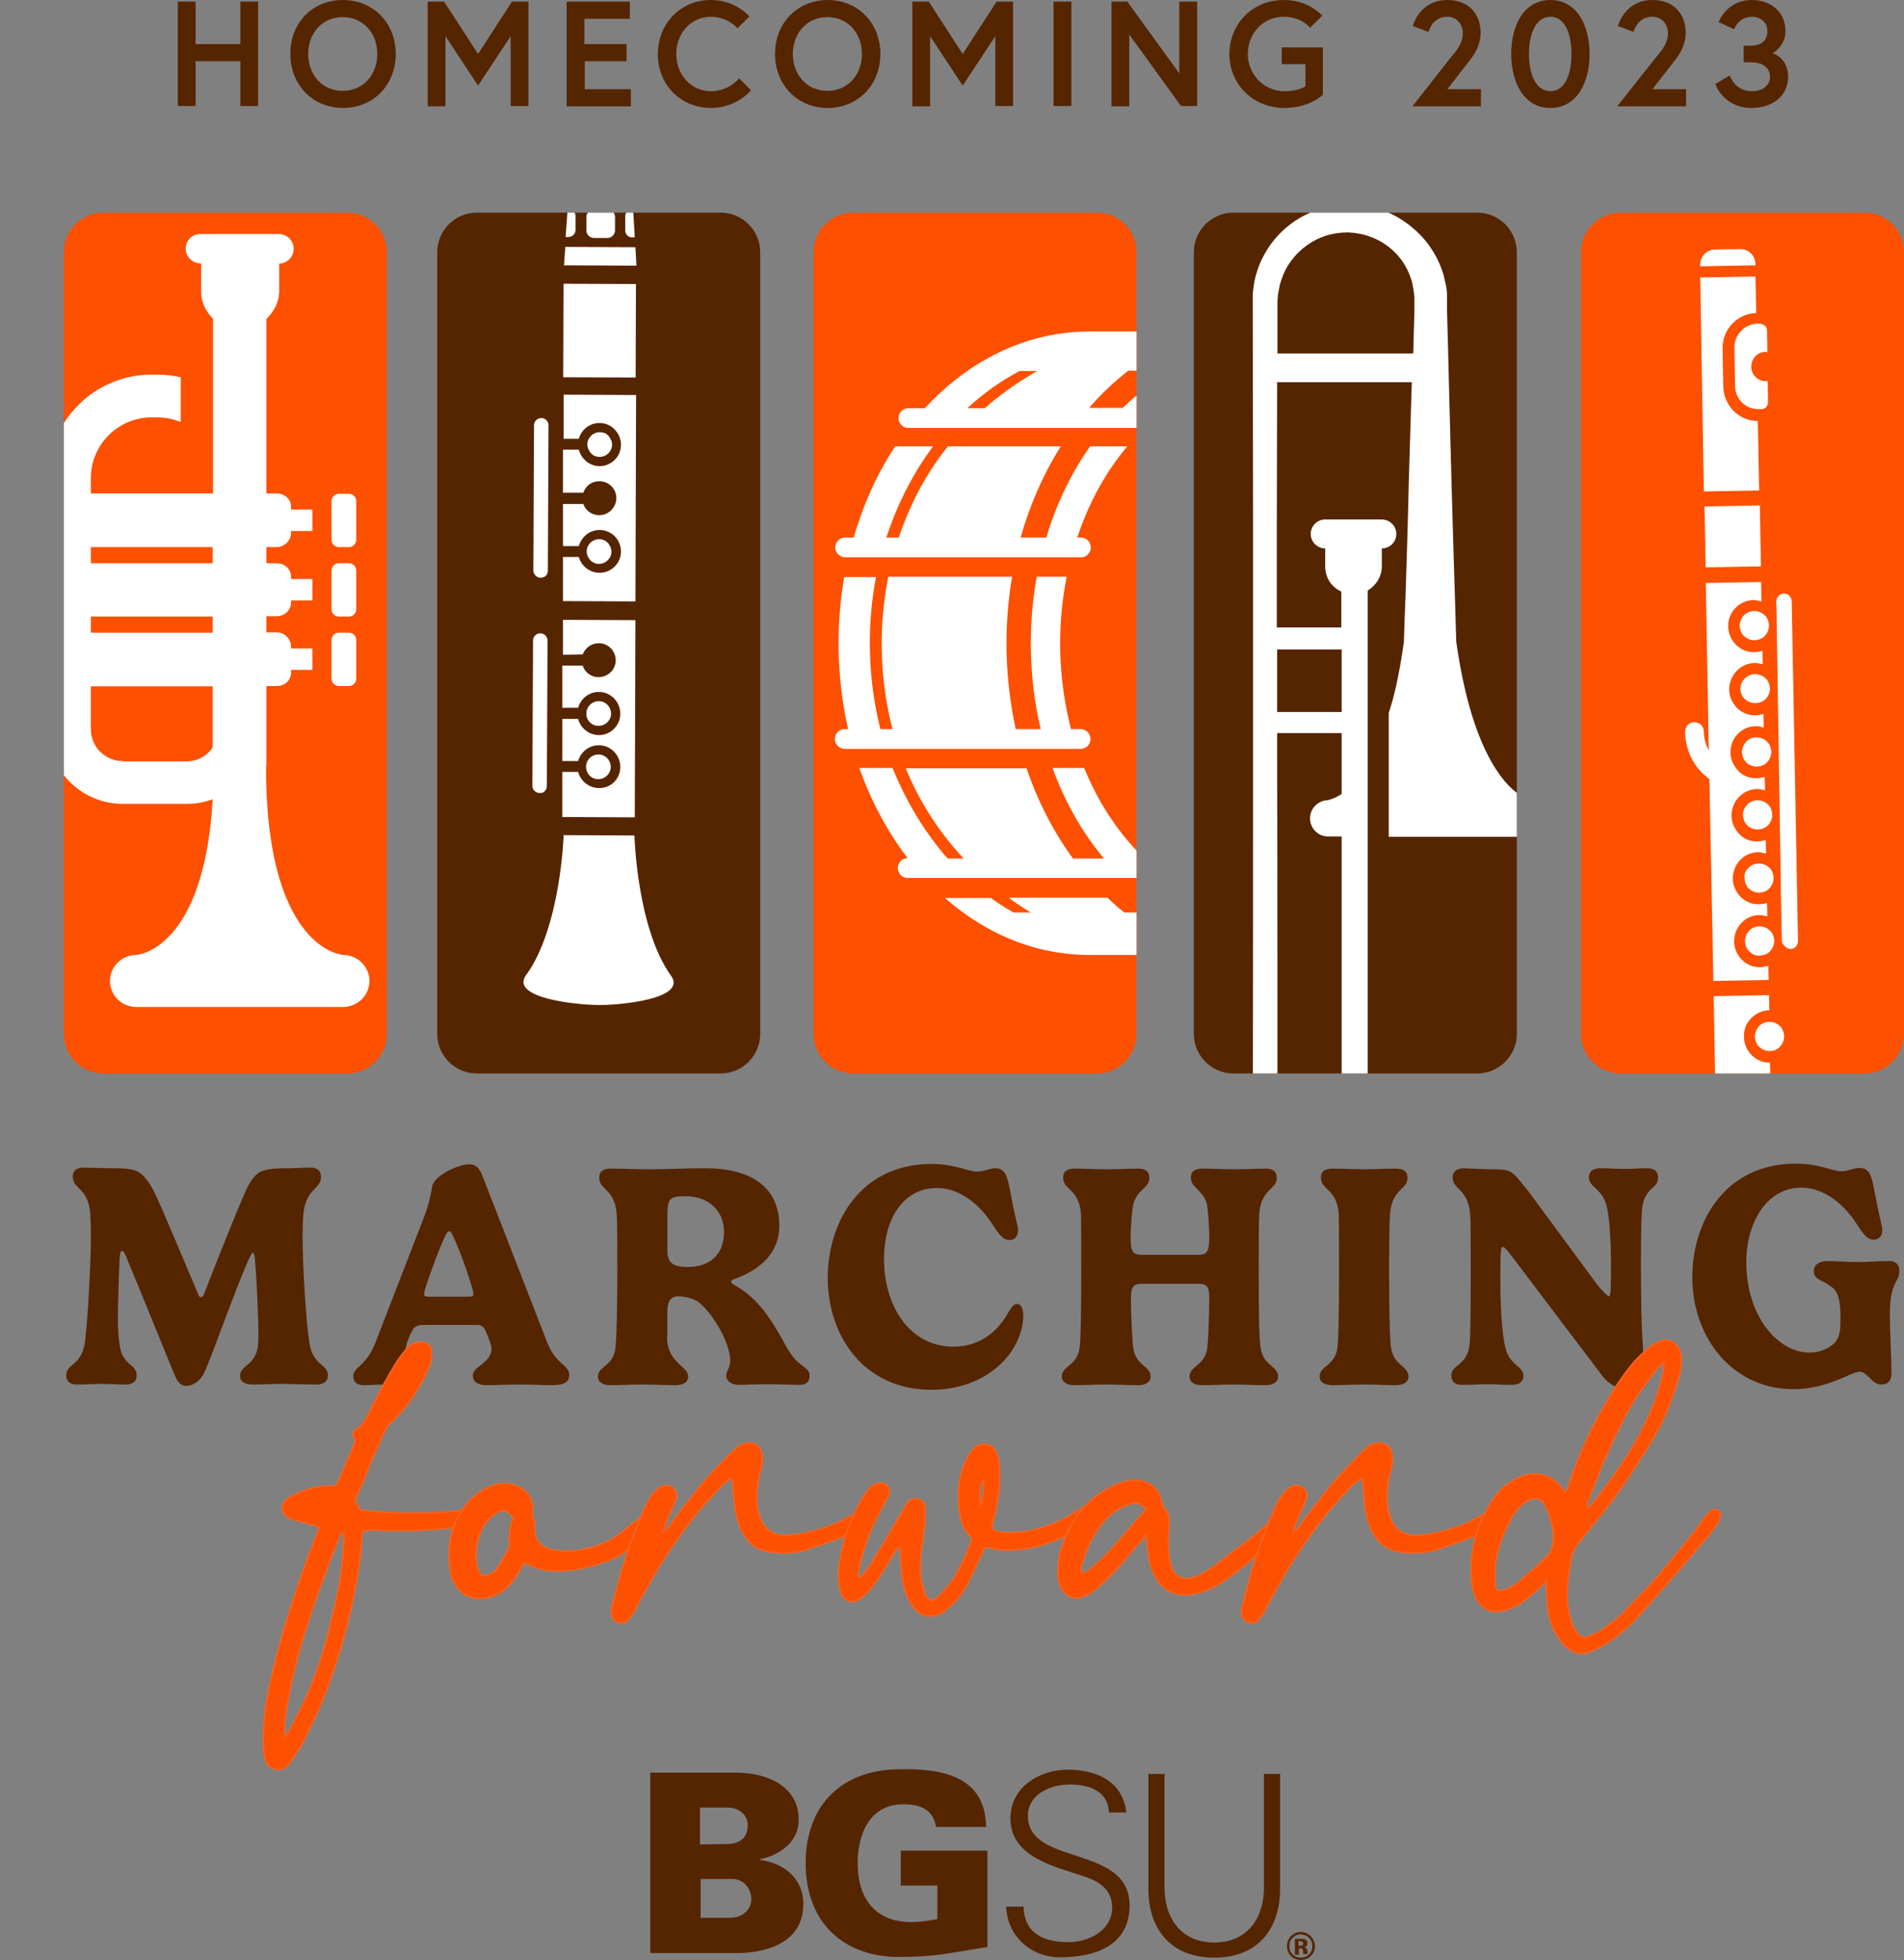 <svg xmlns="http://www.w3.org/2000/svg" xmlns:xlink="http://www.w3.org/1999/xlink" xml:space="preserve" id="Layer_1" x="0" y="0" style="enable-background:new 0 0 578.3 595.5" version="1.1" viewBox="0 0 578.3 595.5"><rect x="0" y="0" width="578.3" height="595.5" fill="#808080" stroke="none"/><style>.st0{fill:#552500}.st1{fill:#fd5000;stroke:#f26322;stroke-width:.5;stroke-miterlimit:10}.st3,.st4{fill:#fff}.st4{clip-path:url(#SVGID_4_)}</style><path d="M73 .5h5.4v31.7H73V18.6H59.4v13.6H54V.5h5.4v12.9H73V.5zM120.2 16.4c0 9.4-6.8 16.4-16 16.4s-16-7-16-16.4C88.1 7 94.9 0 104.1 0c9.3 0 16.1 7 16.1 16.4zm-5.6 0c0-6.1-4.1-11.2-10.5-11.2s-10.5 5.1-10.5 11.2 4.1 11.2 10.5 11.2 10.5-5.1 10.5-11.2zM134.9.5l10.3 15.9L155.5.5h5v31.7h-5.4V11l-9.9 15-9.9-15v21.3h-5.4V.5h5zM177.6 13.4h12.7v5.2h-12.7v8.5h14v5.2h-19.5V.5h19.2v5.2h-13.8v7.7zM224.5 23.8l3.6 3.6s-4.2 5.4-12.2 5.4c-9.1 0-16.1-7-16.1-16.4.1-9.4 7-16.4 16.1-16.4 7.6 0 11.7 5 11.7 5L224 8.6s-2.9-3.5-8.1-3.5c-6.2 0-10.5 5.2-10.5 11.3 0 6.1 4.3 11.3 10.5 11.3 5.6 0 8.6-3.9 8.6-3.9zM267.4 16.4c0 9.4-6.8 16.4-16 16.4s-16-7-16-16.4c0-9.4 6.8-16.4 16-16.4s16 7 16 16.4zm-5.6 0c0-6.1-4.1-11.2-10.5-11.2s-10.5 5.1-10.5 11.2 4.1 11.2 10.5 11.2 10.5-5.1 10.5-11.2zM282.1.5l10.3 15.9L302.7.5h5v31.7h-5.4V11l-9.9 15-9.9-15v21.3h-5.4V.5h5zM320 .5h5.4v31.7H320V.5zM342.4.5l15.8 21.8V.5h5.4v31.7h-4.9L343 10.5v21.8h-5.4V.5h4.8zM396.5 26.2v-6.7h-7.2v-5.1h12.5v14.4s-4 4-11.7 4c-9.3 0-16.7-7-16.7-16.4C373.5 7 380.6 0 389.9 0c7.8 0 11.7 4.8 11.7 4.8l-3.7 3.6s-2.6-3.3-8-3.3c-6.4 0-10.9 5.2-10.9 11.3 0 6.1 4.8 11.3 11.1 11.3 4.5 0 6.4-1.5 6.4-1.5zM440.6 17.5c1.2-1.5 3.7-3.9 3.7-7.5 0-2.5-1.7-4.9-4.7-4.9-4.7 0-5.7 4.6-5.7 4.6l-4.8-1.8s2-7.9 10.5-7.9c6.8 0 10.1 4.6 10.1 9.9 0 3.9-2 6.7-2.8 7.8l-7.3 9.4h10.2v5.2H429l11.6-14.8zM482.8 16.4c0 8.6-3.8 16.4-11.9 16.4-8.1 0-11.9-7.8-11.9-16.4C459 7.8 462.8 0 470.9 0c8.1 0 11.9 7.8 11.9 16.4zm-5.5 0c0-6.2-2-11.3-6.4-11.3s-6.5 5.1-6.5 11.3c0 6.2 2.1 11.3 6.5 11.3s6.4-5.1 6.4-11.3zM502.9 17.5c1.2-1.5 3.7-3.9 3.7-7.5 0-2.5-1.7-4.9-4.7-4.9-4.7 0-5.7 4.6-5.7 4.6l-4.8-1.8s2-7.9 10.5-7.9c6.8 0 10.1 4.6 10.1 9.9 0 3.9-2 6.7-2.8 7.8l-7.3 9.4h10.2v5.2h-20.9l11.7-14.8zM532.1 5.1c-4.1 0-5.4 3.8-5.4 3.8L522 6.7S524.4 0 532.1 0c5.8 0 10.2 3.7 10.2 9.5 0 4.5-3.9 6.7-3.9 6.7s4.7 1.2 4.7 7.2c0 5.7-4.8 9.4-11 9.4-8.8 0-11.1-7.3-11.1-7.3l4.4-2.6s1.4 4.8 6.7 4.8c3.4 0 5.5-1.9 5.5-4.3 0-3.3-2.9-4.5-5.7-4.5h-2.3v-5h1.7c3.3 0 5.5-1.2 5.5-4.4.1-2.5-1.9-4.4-4.7-4.4zM69 399c-3 8-5.7 15.4-7.1 18.3-1.2 2.1-3 3.7-5.5 3.7-1.3 0-2.4-1.2-3-2.5-1.3-2.8-11.1-27.3-14.9-36.3-.6-1.4-1-2.2-1.4-2.2-.4 0-.6.6-.7 1.6-.2 1.7-.6 16.1-.6 18.8 0 5 .5 9.4 1.3 11.1 1.8 3.5 4.4 3.5 4.4 6.3 0 1.7-.9 2.8-3.5 2.8-3.1 0-5-.2-6.7-.2-2.2 0-4.7.2-7.9.2-2.3 0-3.3-1.1-3.3-2.8 0-3.6 4.7-2.8 5.7-10.1 1-8.1 1.8-24.7 1.8-32.2 0-2.9-.1-5.3-.2-7.1-.7-7.6-5.3-7.2-5.3-10.9 0-1.6.8-2.8 3.4-2.8 1.7 0 5.7.2 8 .2 5.6 0 7.2.3 8.8 1.3 1.8 1.1 3.4 3.7 4.3 5.4 1.5 2.7 10.8 25 13.6 31.6.2.5.4.9.8.9.2 0 .5-.1.9-.8.8-2.1 9.2-23.7 12.9-31.9 1.2-2.6 2.5-4.3 3.9-5.2 1.6-1 4.1-1.3 9.1-1.3 1.5 0 4.8-.2 6.5-.2 2.4 0 3.2 1.2 3.2 2.9 0 3.6-4.4 3.4-5.3 10.7-.2 2-.3 5-.3 6.8 0 10.2 1.1 26.4 2 32.4 1 7.6 5.7 6.7 5.7 10.3 0 1.7-1.1 2.8-3.5 2.8-3.1 0-7.7-.2-9.8-.2-3.3 0-6.5.2-9.6.2-2.5 0-3.8-1-3.8-2.6 0-3.2 4.4-3.1 5.4-8.7.1-.8.2-2.2.2-3.8 0-4.3-.4-14.9-1.1-23.4-.1-1.2-.5-1.6-.6-1.6-.6.1-2.8 5.3-7.8 18.5zM128.8 369.7c1.3-3.4 2.1-6.8 2.5-9.4.7-3.3 8-6.6 11.2-6.6 2.5 0 3.4 1.8 4.3 4.2l19.4 49.9c.6 1.5 1.7 4 4.2 6.2 1 .9 2.5 2.1 2.5 3.6 0 2.6-1.9 3.2-5.7 3.2-2.6 0-4.9-.2-9.5-.2-4.5 0-7 .2-9.9.2-2.8 0-4.2-1.1-4.2-3 0-2.7 5.7-3.8 5.7-8.1 0-.8-1.2-4.4-2.2-6.1-.3-.6-1.1-1.1-2.1-1.1h-16.7c-1.3 0-2.2.5-2.7 1.1-1 1.4-2.5 5.2-2.5 6.9 0 4.2 5 4.9 5 7.6 0 1.5-.9 2.7-4 2.7-2.1 0-5.6-.2-7.8-.2-2.3 0-3.7.2-5.8.2-2.1 0-3.2-1-3.2-2.7 0-3 3.9-2.8 6.8-10.4l14.7-38zm13.8 24.2c1 0 1.2-.3 1.2-.9 0-1.4-4.1-13.4-6.4-17.9-.2-.5-.7-1.1-1-1.1-.4 0-.7.6-1 1.1-2.1 4.2-6.6 16.7-6.6 17.9 0 .5.2.9 1.1.9h12.7zM202.6 405.9c0 3.9 1.3 6 2.9 7.7 1.5 1.7 3.5 2.6 3.5 4.6 0 1.7-1.5 2.6-3.7 2.6-2.8 0-7-.2-10.1-.2-3.3 0-7.5.2-9.8.2-2.6 0-3.8-1.1-3.8-2.6 0-3.2 4.6-3.1 5.3-8.5.4-2.7.6-13.9.6-23.3 0-6.5 0-15.7-.2-17.7-.6-7.6-5.3-7.2-5.3-10.9 0-1.6.8-2.8 3.5-2.8 4.9 0 6.5.2 12.1.2 5.3 0 10.5-.3 16.6-.3 13.8 0 22.5 5.6 22.5 17.5 0 5.9-3 12.4-14 16.3-.3.1-.6.3-.6.7 0 .2.2.6.7.8 6.6 3.6 10.7 9.3 14.7 16.5 1.9 3.6 3.5 6.1 5.5 7.6 1.9 1.6 2.9 1.9 2.9 3.7 0 2.1-1.4 2.7-3 2.7-2 0-6.9-.2-9.2-.2-4 0-7.7.2-9.2.2-2.4 0-3.9-1.2-3.9-2.8 0-1.7 1.2-2.3 1.2-4.6 0-5.4-5.6-14.9-10-18-1.9-1.2-5-1.5-5.7-1.5-2.5 0-3.4 1.7-3.4 4.6v7.5zm5.7-42.5c-5.1 0-5.6.6-5.6 6.5v9.4c0 3.7.8 5.6 6.2 5.6 6.7 0 11-3.8 11-10.6 0-6.7-4.9-10.9-11.6-10.9zM282.9 353.6c7.4 0 10.9 2.3 13.9 2.3 2.2 0 3.6-1 5.5-1 3.7 0 3.8 3.7 5 9.4 1.2 6.5 1.9 8.1 1.9 9.4 0 2.1-1.2 3-2.6 3-2.5 0-3.8-2.9-6-6-4.4-6.2-10.2-9.8-16-9.8-10.6 0-16.1 9.9-16.1 21.4 0 14.8 8 26.8 21.1 26.8 9 0 14.2-5.8 16.7-10.5.9-1.4 1.6-2.5 2.6-2.5 1.4 0 1.9 1.9 1.9 3.5 0 3.1-1 6.7-3 10-4.1 6.7-12.7 12.6-24.9 12.6-20.3 0-31.5-16.1-31.5-34.1.1-17.6 10.5-34.5 31.5-34.5zM387.8 357.8c0 3.7-4.7 3.2-5.3 10.8-.2 2.1-.2 9.2-.2 17.8 0 10.8.1 20.3.6 23.1.8 5.5 5.3 5.4 5.3 8.7 0 1.4-1.2 2.6-3.8 2.6-2.9 0-6.5-.2-9.6-.2-3.3 0-6.9.2-9.8.2-2.6 0-3.7-1.2-3.7-2.6 0-3.3 4.6-3.2 5.4-8.7.2-1.6.6-9.5.6-15.4 0-3-.7-4.1-3-4.1h-17.6c-2.1 0-3.2.7-3.2 4.1 0 6 .4 13.5.7 15.4.8 5.5 5.3 5.4 5.3 8.7 0 1.4-1.2 2.6-3.8 2.6-2.8 0-6.5-.2-9.6-.2-3.2 0-6.9.2-9.8.2-2.6 0-3.8-1.2-3.8-2.6 0-3.3 4.6-3.2 5.4-8.7.4-2.6.5-13.9.5-23.1 0-6.5 0-15.7-.1-17.8-.6-7.5-5.4-7.1-5.4-10.8 0-1.6.8-2.8 3.5-2.8 2.9 0 6.6.2 9.7.2 3.2 0 6.9-.2 9.6-.2 2.5 0 3.4 1.2 3.4 2.8 0 3.1-3.3 3.3-4.7 7.4-.5 1.2-1 7.2-1 11.1 0 3.9.8 4.9 3.3 4.9H364c2.3 0 3.3-.8 3.3-4.9 0-4.3-.5-10.2-.9-11.1-1.2-3.7-4.7-4.5-4.7-7.4 0-1.6.8-2.8 3.5-2.8 2.9 0 6.6.2 9.8.2 3.2 0 6.8-.2 9.6-.2 2.3 0 3.2 1.2 3.2 2.8zM427.5 357.8c0 3.7-4.6 3.2-5.3 10.8-.2 2.1-.3 9.2-.3 17.8 0 10.8.2 20.3.6 23.1.9 5.5 5.3 5.4 5.3 8.7 0 1.4-1.2 2.6-3.8 2.6-2.8 0-6.5-.2-9.6-.2-3.2 0-6.9.2-9.8.2-2.6 0-3.8-1.2-3.8-2.6 0-3.3 4.6-3.2 5.4-8.7.4-2.6.5-13.9.5-23.1 0-6.5 0-15.7-.1-17.8-.6-7.5-5.4-7.1-5.4-10.8 0-1.6.8-2.8 3.5-2.8 2.9 0 6.6.2 9.7.2 3.2 0 6.9-.2 9.6-.2 2.7 0 3.5 1.2 3.5 2.8zM452.9 355.2c2.8 0 4.5.1 5.7.7 1.6.8 2.7 2.4 5.7 6.1l20.7 28.1c2 2.5 3.4 3.7 3.6 3.7.5 0 .7-.3.7-8.6 0-9.3-.5-17.7-1.9-20.5-1.5-3.7-4.8-4.3-4.8-7 0-1.7 1-2.8 3.4-2.8 2.5 0 5.4.2 7.2.2 2.2 0 5-.2 7.1-.2 2.4 0 3.3 1.2 3.3 2.8 0 3.7-4.3 2.8-4.9 10-.2 2.1-.3 9.7-.3 16.1 0 24.2.8 24.3.8 31.4 0 3.3-3.1 6.1-7.7 6.1-1.2 0-2.9-1.1-4.5-2.9l-28.6-37.8c-1-1.2-1.5-1.8-1.9-1.8-.7 0-.8 1-.8 10.3 0 10.3.8 19.3 2.1 22 1.6 3.8 4.9 4.2 4.9 6.8 0 1.7-1.1 2.8-3.5 2.8-2.8 0-5.4-.2-7.3-.2-2.2 0-5.1.2-7.8.2-2.4 0-3.3-1.2-3.3-2.8 0-3.6 5-2.8 5.6-9.9.2-2.3.3-9.9.3-21.5 0-10.1 0-16-.2-17.9-.7-7.6-5.3-7.2-5.3-10.9 0-1.7 1.1-2.8 3.5-2.8 1.7.1 5.7.3 8.2.3zM514 388.1c0-17.6 10.4-34.6 31.4-34.6 7.4 0 10.9 2.3 13.9 2.3 2.2 0 3.6-1 5.5-1 3.7 0 3.8 3.7 5 9.4 1.2 6.5 1.9 8.1 1.9 9.4 0 2.1-1.2 3-2.6 3-2.5 0-3.8-2.9-6-6-4.4-6.2-10.2-9.8-16-9.8-10.6 0-16.7 10.8-16.7 22.6 0 16.6 9.7 27.5 19.2 27.5 3.7 0 7-1.8 8.2-3.7 1.1-1.7 1.2-3.6 1.2-7 0-8-1.8-8.6-3.9-10.1-1.9-1.3-4.2-1.5-4.2-3.9 0-1.9 1.4-3.1 4.2-3.1 2.7 0 6.2.3 8.7.3 3.3 0 6.3-.3 10-.3 2.2 0 3.1 1.3 3.1 2.9 0 3.7-2.9 3.2-2.9 13.2 0 5.4.5 14.3.5 17.5 0 2.5-.7 3.9-3.1 3.9-1.2 0-2.4-.7-3.5-2-1-.9-2-1.9-2.9-1.9-1.4 0-3.2 1-5.6 2-3.5 1.4-8.3 3.3-14.4 3.3-18.9.2-31-15.9-31-33.9z" class="st0"/><path d="M107.9 455.5c.2.6.4 1.1.6 1.5.2.5.4.9.6 1.4.2 0 .4.1.4.2.1.1.2.2.4.2 4.2.5 8.4.7 12.7.8 4.3.1 8.5 0 12.9-.3 1 0 2-.1 3.1-.3 1-.2 2-.4 3.1-.6.3 0 .7 0 1.1-.1.4-.1.7-.1.9-.1 1 .1 1.7.7 2 1.9.2 1-.2 1.9-1.2 2.7-.7.2-1.3.4-1.7.5-.9.2-1.8.4-2.7.5l-2.7.3c-4 .5-7.9.7-11.8.9-3.9.1-7.8.1-11.8-.2-1.3 0-2.2.1-2.7.2-.1 0-.4.1-.9.3-.2 1.3-.4 2.5-.4 3.8-.1 1.3-.2 2.6-.4 4-2 14.9-5.8 29.2-11.2 42.9-.9 2.3-1.9 4.5-3 6.7s-2.1 4.5-3.2 6.7c-1.1 1.9-2.3 3.7-3.4 5.3-.6.9-1.3 1.7-2 2.3-.8.6-1.8.8-3.1.4-1.4-.3-2.2-1-2.6-2-.4-1-.7-2-.8-3.2-.1-2.5-.1-4.9 0-7.3.2-3.9.7-7.7 1.5-11.4s1.6-7.4 2.6-11.1c1.6-6 3.3-11.9 5.3-17.8 1.9-5.8 4-11.7 6.3-17.5l1-2.6c0-.3-.1-.6-.2-.9-1.1-.2-2.2-.5-3.3-.8l-3.3-.9c-1.1-.2-2-.6-2.6-1-.9-.6-1.4-1.4-1.6-2.4-.2-1 .1-1.9.9-2.7.7-.7 1.5-1.2 2.4-1.5 3.1-1.7 6.5-2.7 10.4-2.9h2.6c.2-.6.4-1 .6-1.4.2-.3.4-.7.6-1.2.7-1.6 1.4-3.2 2-4.7.7-1.5 1.4-3.1 2-4.7.2-.6.4-1 .5-1.4.1-.4 0-.9-.3-1.4-.2-.6-.3-1.1-.1-1.5.2-.5.5-.8.9-1 1-.6 1.8-1.3 2.2-2.1.5-.9 1-1.7 1.5-2.6 1.2-2.6 2.6-5.2 3.9-7.7 1.4-2.5 2.8-5 4.3-7.5.6-.9 1.2-1.8 1.8-2.6.6-.8 1.3-1.6 2-2.4 1-1 2.3-1.5 3.9-1.4 2.2 0 3.2 1 3.2 3.1 0 .7-.1 1.4-.2 2.2-.1.8-.3 1.5-.5 2-1.1 2.6-2.3 4.9-3.6 7-2 3.4-4.5 6.6-7.5 9.5l-1.3 1.3c-.4.4-.7.9-.9 1.4-1.6 3.5-3.2 7-4.7 10.4-1.3 3.8-2.9 7.3-4.5 10.8zm-21.3 72.1c.5-.5.9-1 1.2-1.7.9-1.7 1.8-3.4 2.7-5.2.9-1.8 1.8-3.5 2.6-5.4 2.6-5.9 4.7-11.9 6.3-18 1.6-6.1 3-12.3 4.1-18.6.5-3.7.8-7.6 1-11.6.1-.2.1-.5.1-.8-.1-.3-.3-.5-.8-.6-.5.9-.8 1.5-1 1.9-.6 1.6-1.2 3.2-1.9 4.9-.7 1.6-1.3 3.3-1.9 5-2.6 6.7-4.9 13.5-7 20.3-2 6.8-3.7 13.8-4.9 20.9-.2 1.5-.4 2.9-.6 4.3-.1 1.5-.1 3 .1 4.6z" class="st1"/><path d="M159.2 474.9c-.6.9-1.1 1.8-1.6 2.6s-1.1 1.6-1.6 2.4c-1.6 2.3-3.6 3.9-6.1 4.9-2.4.9-4.7 1-6.8.4-2.2-.6-3.9-2.1-5.1-4.3-.2-.5-.4-.9-.6-1.3-.2-.4-.3-.9-.4-1.4-.7-3.5-.8-6.9-.3-10.2.5-3.3 1.8-6.5 4-9.7 1.8-2.8 4.4-5 7.7-6.5 3.4-1.6 6.6-1.5 9.7.2 2.5 1.4 3.7 3.5 3.7 6.5v1.5c0 .5.1 1 .3 1.5.2.3.3.7.3 1.2v1.5c-.1 3.6 1.6 5.8 5.3 6.6 3.6.7 7.3.5 11.1-.5 1.9-.5 3.7-1.1 5.4-1.9 1.7-.8 3.3-1.8 4.9-3.1 1-.9 2.1-1.8 3.2-2.6s2.3-1.6 3.4-2.6c.9-.7 1.6-1.1 2-1.4 1-.6 1.9-.5 2.6.3.7.6.9 1.3.5 2.2 0 .2-.1.4-.2.6l-.3.6c-.2.2-.4.4-.4.6-.1.2-.2.4-.4.6-2.4 2.2-4.8 4.2-7.2 6.1-2.4 1.9-5.1 3.5-8.1 4.6-4.4 1.6-8.7 2.6-12.9 2.9-4 .3-7.6-.3-10.7-1.9-.2-.1-.5-.2-.7-.3-.3.3-.5.2-.7-.1zm-3.2-13.7c-.9-1.2-1.7-2-2.5-2.2-.7-.2-1.7 0-2.8.7-1.3.8-2.4 1.9-3.4 3.2-2.3 3.7-3.1 7.7-2.6 11.9 0 .5.1.9.2 1.2.1.3.3.7.5 1.2.6 1.6 1.7 1.9 3.4 1 .9-.3 1.6-.9 2.2-1.7.6-.9 1.1-1.8 1.7-2.8.6-1 1.1-1.9 1.5-2.8.6-.9.7-1.9.5-3.1 0-1.2.1-2.4.2-3.5s.5-2.1 1.1-3.1z" class="st1"/><path d="M221.2 449.7c-.2.2-.5.4-.8.6-.3.2-.5.4-.8.6-1.3 1.4-2.5 2.7-3.7 4-1.3 1.3-2.4 2.6-3.6 4-6.6 8.2-12.3 16.7-17 25.7-.6.9-1.1 1.9-1.6 2.9s-1 2-1.6 2.9c-.7.9-1.2 1.5-1.5 1.9-.9.8-1.9 1-3 .5s-1.7-1.2-1.8-2.4c-.1-.5-.1-.9-.1-1.4.1-.5.1-.9.3-1.4 1.3-5.1 2.6-10.1 4.2-14.9 1.5-4.8 3.4-9.6 5.5-14.4.5-.9.9-1.8 1.4-2.7.5-.9 1.2-1.8 2-2.6.9-1.1 2-1.7 3.2-1.7 1 0 1.8.4 2.5 1.1.6.7.8 1.6.6 2.5-.1.6-.3 1.1-.4 1.4-.2.4-.4.9-.6 1.4-.6 1.3-1.1 2.4-1.6 3.6-.5 1.1-1 2.5-1.4 4.1.8-.6 1.4-1.1 1.7-1.5.3-.5.7-1 1-1.5 2.3-3 4.5-5.9 6.8-8.8 2.3-2.9 4.7-5.6 7.3-8.3l2-2c.7-.7 1.4-1.4 2-2.2.5-.2.9-.5 1.2-.9.3-.3.7-.6 1-.9 1.8-1.1 3.4-1.3 4.9-.6 1.4.7 2.2 2.2 2.3 4.3 0 .7-.1 1.6-.3 2.6-.2 1.1-.5 2-.7 2.6-.7 3.7-.9 6.8-.6 9.1.3 2.3.9 4.2 1.7 5.5.9 1.4 1.8 2.3 3 2.8 1.1.5 2.2.8 3.2.8 3.1 0 6.2-.5 9.5-1.4 3.2-.9 5.9-1.9 8.1-2.9.9-.6 1.8-1.1 2.6-1.5.8-.5 1.6-.9 2.6-1.4.2-.1.5-.2.8-.3.3-.1.5-.2.8-.3 1.5-.6 2.6-.3 3.2.9.3.5.5 1 .3 1.5-.1.6-.4 1.1-.9 1.5-.3.3-.7.6-1.2.9-3.4 1.7-6.4 3-9.1 4-2.7 1-5.8 2.1-9.5 3.3-1.3.5-2.7.8-4.4.9-1.7.2-3.2.2-4.4.1-4-.1-7-1.3-8.9-3.5-2-2.2-3.3-5.3-4-9.1-.2-1.6-.4-3.1-.5-4.4-.1-1.4-.2-2.5-.3-3.5-.1-1-.3-1.6-.4-2-.4 0-.7.1-1 .5z" class="st1"/><path d="M282.5 486.2c.9-.1 1.6-.4 2.2-.9.6-.5 1.1-1 1.5-1.5 1.5-1.6 2.8-3.2 3.9-4.9 1.9-3.5 3.6-7.2 5.1-11.1l-.3-.7c-1.5-1.7-2.5-3.5-3-5.5s-.8-4.1-.8-6.2c-.2-4.2.6-8.3 2.6-12.3.3-.6.7-1.1 1-1.7.3-.6.8-1.1 1.4-1.7 1.2-.9 2.5-1.2 3.8-.9 1.3.3 2.2 1.2 2.8 2.6.6 1.5.9 3.2.9 5.1.1 2.4 0 4.8-.3 7.2-.3 2.4-.7 4.8-1.3 7.2-.2.6-.4 1.1-.4 1.6-.1.5-.2 1.1-.4 1.6.5.6.9.9 1.3 1 .4.1.8.2 1.3.3 4.2.5 8.5 0 12.9-1.4 3.7-1.1 7.1-2.7 10-4.8.6-.3 1.1-.7 1.6-1 .5-.3 1-.6 1.6-.9.5-.2 1.1-.3 2-.3.7.2 1.2.7 1.5 1.3.3.6.3 1.2-.2 1.8-.5.8-1 1.4-1.5 1.7-3 1.9-6 3.7-9.1 5.2-3.1 1.5-6.4 2.6-10 3.3-2 .3-4.1.5-6.1.6-2 .1-4.1-.2-6.1-.8h-1.2l-1 2c-.8 1.6-1.5 3.1-2.2 4.6-.7 1.5-1.4 3-2.2 4.6-1.3 2.4-2.8 4.5-4.8 6.3-.6.5-1.1.9-1.5 1.3-.5.4-1 .8-1.5 1.1-3.5 1.7-6.4 1.1-8.7-1.9-1.5-2.2-2.5-4.7-3.1-7.5-.2-1.2-.4-2.5-.4-3.8-.1-1.3-.1-2.6-.3-3.8v-2.7c-.5-.2-.7-.2-.9 0-.1.2-.3.5-.5.7-.9 1.4-1.8 2.8-2.6 4.2-.9 1.4-1.7 2.8-2.6 4.2-.7.9-1.4 1.8-2 2.7-.7.9-1.5 1.8-2.4 2.6-1.7 1.6-3.3 2.2-4.7 1.7-1.4-.5-2.4-1.8-2.8-4.1-.3-1.9-.5-3.7-.3-5.3.8-7.7 3.3-15.2 7.5-22.3.6-1 1.4-2 2.4-3.1.5-.5 1.2-.8 2.2-1 1-.2 1.9 0 2.6.7.7.7.9 1.5.7 2.6-.2.6-.5 1.1-.8 1.5-.3.5-.5 1-.8 1.5-3.3 5.7-5.7 11.6-7.2 17.9-.1.6-.2 1.1-.3 1.4-.1.4-.1.8-.3 1.3v1.7c.7-.2 1.1-.4 1.2-.5.6-.8 1.1-1.6 1.7-2.3.6-.7 1.1-1.5 1.5-2.3 1.6-2.6 3.2-5.2 4.7-7.8 1.5-2.6 3.1-5.2 4.7-7.8.2-.2.4-.5.4-.8.1-.3.2-.5.4-.8 1.1-1.5 2.4-1.9 3.7-1.4 1.4.3 2 1.3 2 2.9v2.7c0 .9-.1 1.8-.2 2.7-.2 1.3-.4 2.5-.5 3.7-.1 1.2-.3 2.4-.5 3.7-.2 1.9-.3 3.8-.3 5.6 0 1.8.3 3.7.9 5.6.2.7.4 1.3.6 2 .4.6.8 1.2 1.5 1.8zm15.3-28.6c.2-1.2.5-2.5.8-3.8.3-1.3.3-2.8-.1-4.3-.6 1.6-.9 3-.9 4.3-.1 1.2 0 2.5.2 3.8z" class="st1"/><path d="M348.1 466.3c-.6.8-1.1 1.4-1.5 1.9l-1.4 1.4-3.3 3.9c-1.1 1.4-2.2 2.7-3.5 3.9-1.8 2-3.6 3.7-5.3 5.1-1.2 1.1-2.6 1.9-3.9 2.4-1.2.6-2.5.7-3.7.3-1.2-.4-2.2-1.2-3-2.5-.6-1-1-2.4-1.2-4.1 0-1.2.1-2.5.2-3.8.1-1.3.3-2.6.7-3.8 1.2-4.3 3.1-8.1 5.6-11.4 2.5-3.3 5.8-6 9.9-8 2.3-1.2 4.7-1.9 7.3-1.9 4.2.2 6.8 2.3 7.8 6.3.2 1.1.5 1.9.9 2.2.9 1 1.4 2.3 1.4 3.9 0 .7 0 1.4-.1 2.1-.1.7-.1 1.4-.1 2.1v3.5c0 1.1.1 2.2.3 3.5.7 5.9 3.8 7.6 9.4 5.1 1.6-.9 3-1.8 4.3-2.7 1.4-1 2.7-2.1 4.1-3.2 1.4-1.1 2.8-2.1 4.3-3.2 1.6-1.2 3.2-2.5 4.8-3.8 1.6-1.3 3-2.8 4.3-4.3.7-.8 1.5-1.5 2.4-2 .5-.5 1-.6 1.6-.5.6.1 1.2.3 1.6.7.8 1.1.9 2.2.2 3.2-.2.3-.6.8-1.2 1.4-3.2 3-6.4 5.8-9.6 8.7-3.2 2.8-6.7 5.5-10.3 8-1.6 1-3.2 1.8-4.8 2.5-1.6.6-3.4 1-5.3 1.3-4.4.3-7.7-1.4-9.9-5.1-.9-1.5-1.5-3-1.8-4.4-.3-1.5-.5-3-.8-4.6 0-.6 0-1.1-.1-1.7-.1-.8-.2-1.5-.3-2.4zm.1-7.9c-1.1-.9-2-1.5-2.6-1.7-.6-.2-1.4-.1-2.6.3-3 .9-5.4 2.6-7.5 4.9-1.6 1.9-3 4-4.1 6.1-1.1 2.2-2 4.4-2.6 6.8-.2.6-.4 1.1-.4 1.6-.1.5 0 1.1.3 1.6.3-.2.7-.4 1-.4.3-.1.6-.2.9-.4l2.7-2.4c.9-.8 1.8-1.6 2.7-2.6 1.9-2 3.8-4.1 5.6-6.2 1.8-2.1 3.6-4.2 5.5-6.4.2-.2.4-.5.5-.7.2 0 .4-.2.6-.5z" class="st1"/><path d="M412.6 449.7c-.2.2-.5.4-.8.6-.3.2-.5.4-.8.6-1.2 1.4-2.5 2.7-3.7 4-1.2 1.3-2.4 2.6-3.6 4-6.6 8.2-12.3 16.7-17 25.7-.6.9-1.1 1.9-1.6 2.9s-1 2-1.6 2.9c-.7.9-1.2 1.5-1.5 1.9-.9.8-1.9 1-3 .5s-1.7-1.2-1.8-2.4c-.1-.5-.1-.9-.1-1.4.1-.5.1-.9.3-1.4 1.3-5.1 2.6-10.1 4.2-14.9 1.5-4.8 3.4-9.6 5.5-14.4.5-.9.9-1.8 1.4-2.7.5-.9 1.2-1.8 2-2.6.9-1.1 2-1.7 3.2-1.7 1 0 1.8.4 2.5 1.1.6.7.8 1.6.6 2.5-.1.6-.3 1.1-.4 1.4-.2.4-.4.9-.6 1.4-.6 1.3-1.1 2.4-1.6 3.6-.5 1.1-1 2.5-1.4 4.1.8-.6 1.4-1.1 1.7-1.5.3-.5.7-1 1-1.5 2.3-3 4.5-5.9 6.8-8.8 2.3-2.9 4.7-5.6 7.3-8.3l2-2c.7-.7 1.4-1.4 2-2.2.5-.2.9-.5 1.2-.9.3-.3.7-.6 1-.9 1.8-1.1 3.4-1.3 4.9-.6 1.4.7 2.2 2.2 2.3 4.3 0 .7-.1 1.6-.3 2.6-.2 1.1-.5 2-.7 2.6-.7 3.7-.9 6.8-.6 9.1.3 2.3.9 4.2 1.7 5.5.9 1.4 1.8 2.3 3 2.8 1.1.5 2.2.8 3.2.8 3.1 0 6.2-.5 9.5-1.4 3.2-.9 5.9-1.9 8.1-2.9.9-.6 1.8-1.1 2.6-1.5.8-.5 1.6-.9 2.6-1.4.2-.1.5-.2.8-.3.3-.1.5-.2.8-.3 1.5-.6 2.6-.3 3.2.9.3.5.5 1 .3 1.5-.1.6-.4 1.1-.9 1.5-.3.3-.7.6-1.2.9-3.4 1.7-6.4 3-9.1 4-2.7 1-5.8 2.1-9.5 3.3-1.2.5-2.7.8-4.4.9-1.7.2-3.2.2-4.4.1-4-.1-7-1.3-8.9-3.5-2-2.2-3.3-5.3-4-9.1-.2-1.6-.4-3.1-.5-4.4-.1-1.4-.2-2.5-.3-3.5-.1-1-.3-1.6-.4-2-.4 0-.7.1-1 .5z" class="st1"/><path d="M469.7 480.2c-.9.9-1.7 1.7-2.5 2.4-.7.7-1.4 1.4-2.1 2-1.1.9-2.3 1.7-3.4 2.5-1.1.7-2.4 1.3-3.7 1.8-.6.2-1.1.4-1.7.5-.6.1-1.1.2-1.7.2-2.4.1-4.3-1-5.8-3.2-.9-1.6-1.5-3.3-1.7-5.3-.6-5.1-.2-9.9 1.1-14.4s3.4-8.7 6.4-12.7c1.9-2.4 4.4-4.2 7.3-5.4 4.2-1.7 8.1-.9 11.6 2.4.3.3.6.7.9 1.1.3.4.6.8.9 1.1.5-.3.7-.7.9-1.2.1-.5.3-1 .5-1.5 1.6-4.8 3.4-9.4 5.5-13.8s4.5-8.8 7.1-13.1c1.1-1.8 2.3-3.6 3.5-5.3s2.5-3.3 3.8-4.9c.7-.7 1.4-1.3 2-2 .7-.6 1.4-1.2 2-1.8.3-.3.7-.6 1-.8.3-.2.7-.4 1-.6 2.2-1.2 4-1.4 5.5-.5 1.5.9 2.4 2.6 2.6 4.9 0 1.7-.2 3.3-.5 4.8-1 3.5-2.2 7-3.5 10.3-1.3 3.4-2.9 6.6-4.9 9.8-2.6 4.3-5.3 8.5-8.1 12.7-2.8 4.1-5.8 8.1-9.1 12-.9 1.1-1.8 2.3-2.7 3.4-.9 1.1-1.8 2.3-2.7 3.4-.7.9-1.2 1.8-1.5 2.7-.7 3-1.2 5.8-1.5 8.7-.3 2.8-.3 5.7.2 8.7.2 1.3.5 2.4.9 3.6.3 1.1.9 2.2 1.7 3.2.6.8 1.1 1.3 1.5 1.4.5.1 1.1.1 2-.2.8-.3 1.6-.7 2.3-1 .7-.3 1.4-.7 2.1-1.2 1-.8 2-1.6 3.1-2.3 1-.7 2-1.6 2.9-2.5 1.8-1.9 3.6-3.8 5.4-5.6 1.8-1.8 3.5-3.7 5.2-5.6 1.8-2.2 3.6-4.3 5.4-6.5 1.8-2.2 3.5-4.4 5.4-6.6.6-.8 1.2-1.6 1.8-2.5.6-.9 1.2-1.7 1.8-2.5.7-.8 1.4-1.5 2-2 .6-.3 1.2-.3 1.9.1s.9.9.7 1.6c-.1.6-.3 1.1-.5 1.5-.2.5-.5.9-.7 1.4-1.5 2-3.1 4-4.9 6-3 3.5-5.9 7-8.9 10.4l-9 10.2c-2.7 3.2-5.8 6-9.4 8.5-1.9 1.3-3.9 2.3-5.8 3.1-1.5.7-2.9.9-4.2.5-1.3-.3-2.5-1-3.7-2-.6-.6-1.1-1.2-1.4-1.8-.4-.6-.8-1.2-1.3-1.8-1.5-2.6-2.4-5.5-2.7-8.7 0-.6 0-1.2-.1-1.8-.1-.6-.1-1.2-.1-1.8-.1-.6-.2-1.1-.2-1.7.1-.6.1-1.4.1-2.3zm-14.5 3.1c2.3-.3 4.4-1.3 6.3-2.9 1.4-1.2 2.7-2.5 4.2-3.7 1.4-1.2 2.7-2.5 4-3.7 1-1 1.6-2.2 1.9-3.6.2-1.4.3-2.7.2-3.9-.1-.8-.3-1.6-.4-2.3l-.6-2.1c-.3-1.1-.8-2.3-1.4-3.6-1.1-2.3-2.9-2.8-5.3-1.7-1.6.9-3.1 2.3-4.4 4.3-2.8 4.8-4.7 9.6-5.4 14.5-.1 1-.2 2.1-.2 3.2v3.1c-.1 1 .3 1.8 1.1 2.4zm49.9-69.3c-.3.3-.7.6-.9.9-.3.2-.5.5-.8.7-.9 1.3-1.8 2.4-2.6 3.5s-1.6 2.2-2.6 3.5c-1.9 2.8-3.7 5.8-5.2 8.8-1.5 3-3 6-4.3 9.1-1.3 2.6-2.4 5.2-3.3 7.7-1 2.6-2 5.1-3 7.7-.2.2-.3.5-.3.9.1.3.1.7.1 1.2.5-.3.7-.5.9-.5 3.3-4.1 6.4-8.3 9.3-12.5 2.9-4.3 5.5-8.8 7.7-13.5 1.1-2.3 2.1-4.6 2.9-6.9.8-2.3 1.5-4.7 2-7.2.1-.5.2-.9.3-1.4.2-.7.1-1.3-.2-2z" class="st1"/><path d="m212.7 560.3 7.7-.1c4.1 0 6.7-1.6 6.7-5.8 0-3.1-2.7-5.3-6.2-5.3h-8.3v11.2zm8.9 22.3c3.8 0 6.6-2.3 6.6-5.7 0-3-2.1-5.9-5.5-6.1h-9.9v11.8h8.8zm-24.1 10.6v-54.7h26.2c10.3.1 18.9 4.7 18.9 14.3 0 6.7-5.7 10.8-11.8 12v.2c7.3 1 13.2 5.6 13.2 13.4 0 15.9-20.3 14.9-20.8 14.9h-25.7zM284.7 572.8h-11.1v-10.6h26.3v29.3c-12.3 1.8-14.6 3-27.8 3-17-.5-27.4-11.4-27.4-28.5s10.4-28 27.4-28.5c13.3-.4 27.2 1.6 27.4 17.5h-15.2c-.8-5.3-4.9-6.9-9.9-6.9-10.2 0-13.9 9-13.9 17.9 0 10.8 5.4 17.9 16.3 17.9 2.8 0 5.6-.5 7.9-.9v-10.2zM321.9 594.6c-8.7 0-16-6.4-16.3-15.4h5.3c.2 8.4 6.4 10.8 13.7 10.8 6.1 0 13.2-3.6 13.2-10.5 0-5.4-3.9-8-8.6-9.5-8.9-3-22.3-5.8-22.3-17.6 0-9.5 8.8-14.8 17.4-14.8 7.2 0 16.6 2.5 17.8 13h-5.3c-.2-6.7-6.3-8.5-11.9-8.5-5.7 0-12.7 2.9-12.7 9.5 0 15.5 30.9 8.5 30.9 27.3-.1 12.1-10.3 15.7-21.2 15.7M353.7 538.9v35.3c.4 9.9 6.1 15.9 15.1 15.9s14.7-6 15.1-15.9v-35.3h4.9v35.4c-.2 11.7-6.7 20.4-20 20.4-13.2 0-19.8-8.6-20-20.4v-35.4h4.9zM394.4 591.9h.6c.2 0 .3 0 .4.1.2.1.3.2.3.3 0 .1.1.3.1.6s0 .5.1.7h1.2V592.9c0-.5-.1-.8-.4-1.1-.2-.1-.4-.2-.7-.3.3 0 .6-.1.8-.3.2-.2.3-.5.3-.9 0-.5-.2-.9-.6-1.1-.2-.1-.6-.2-.9-.2h-2.3v4.8h1.2v-1.9zm1.2-1c-.2.1-.4.2-.7.2h-.5v-1.4h.3c.3 0 .5 0 .7.1.3.1.4.3.4.5 0 .3-.1.5-.2.6m2.5-2.7c-.8-.8-1.8-1.3-3-1.3-1.1 0-2.1.4-2.9 1.2-.9.8-1.3 1.9-1.3 3.1 0 1.2.4 2.2 1.2 3 .8.8 1.8 1.2 3 1.2s2.2-.4 3-1.2c.9-.8 1.3-1.9 1.3-3.1-.1-1.1-.5-2.1-1.3-2.9m-.5.5c.7.7 1 1.5 1 2.5s-.3 1.8-1 2.5-1.5 1-2.5 1-1.8-.3-2.5-1-1-1.5-1-2.5.3-1.8 1-2.5 1.5-1.1 2.5-1.1c.9.1 1.8.4 2.5 1.1" class="st0"/><defs><path id="SVGID_1_" d="M105.5 326.1H31.4c-6.6 0-12-5.4-12-12V76.6c0-6.6 5.4-12 12-12h74.1c6.6 0 12 5.4 12 12v237.5c0 6.6-5.4 12-12 12z"/></defs><use xlink:href="#SVGID_1_" style="overflow:visible;fill:#fd5000"/><clipPath id="SVGID_2_"><use xlink:href="#SVGID_1_" style="overflow:visible"/></clipPath><g style="clip-path:url(#SVGID_2_)"><path d="M106 166.2c1.2 0 2.2-1 2.2-2.2v-11.8c0-1.2-1-2.2-2.2-2.2h-3.1c-1.2 0-2.2 1-2.2 2.2V164c0 1.2 1 2.2 2.2 2.2h3.1zM106 187.3c1.2 0 2.2-1 2.2-2.2v-11.8c0-1.2-1-2.2-2.2-2.2h-3.1c-1.2 0-2.2 1-2.2 2.2v11.8c0 1.2 1 2.2 2.2 2.2h3.1zM106 208.4c1.2 0 2.2-1 2.2-2.2v-11.8c0-1.2-1-2.2-2.2-2.2h-3.1c-1.2 0-2.2 1-2.2 2.2v11.8c0 1.2 1 2.2 2.2 2.2h3.1z" class="st3"/><path d="M56.4 75.5c0 2.5 2 4.5 4.5 4.5h.2v9.2c.2 3 1.6 5.7 3.6 7.6v53.1H27.6v-4.7c0-10.1 8.3-18.4 18.4-18.4h1.9c2.5 0 4.7.5 7 1.4v-13.6c-2.3-.5-4.6-.8-7-.8H46c-17.3 0-31.4 14.1-31.4 31.4v4.7H4.3c-2.3 0-4.3 1.7-4.3 4v8c0 2.3 2 4.3 4.3 4.3h10.3v4.9H4.3C2 171.1 0 173 0 175.2v8c0 2.3 2 4.1 4.3 4.1h10.3v4.9H4.3c-2.3 0-4.3 2-4.3 4.3v8c0 2.3 2 4 4.3 4h10.3v13.1c0 12.5 10.2 22.6 22.7 22.6h19.4c2.8 0 5.5-.5 7.9-1.4-1.3 23.2-7.2 34.8-12.3 40.6-5.4 6.2-10.6 6.7-11.1 6.7-4.3.1-7.8 3.6-7.8 7.9 0 4.4 3.6 7.9 8 7.9h62.8c4.4 0 8-3.5 8-7.9 0-4.3-3.5-7.8-7.8-7.9-.5 0-5.7-.5-11.1-6.7-5.7-6.5-12.5-20.5-12.5-50.1.1-.5.1-1 .1-1.5v-23.4h3.2c2.3 0 4.3-1.7 4.3-4v-.9h6.5V197h-6.5v-.6c0-2.3-2-4.3-4.3-4.3h-3.2v-4.9h3.2c2.3 0 4.3-1.9 4.3-4.1v-.7h6.5v-6.5h-6.5v-.7c0-2.3-2-4.1-4.3-4.1h-3.2v-4.9h3.2c2.3 0 4.3-2 4.3-4.3v-.6h6.5v-6.5h-6.5v-.9c0-2.3-2-4-4.3-4h-3.2v-53c2.3-2.2 3.9-5.2 3.9-8.6v-8.2h-.1c2.5 0 4.5-2.1 4.5-4.5 0-2.5-2-4.5-4.5-4.5H60.9c-2.5-.1-4.5 2-4.5 4.4zm-28.8 90.7h37v4.9h-37v-4.9zm0 21.1h37v4.9h-37v-4.9zm9.7 43.9c-5.3 0-9.7-4.3-9.7-9.6v-13.1h37V227c-1.6 2.6-4.7 4.3-8 4.3H37.3zm4.1 58.9h-.2.2zm62.9 0h-.2.2z" class="st3"/></g><defs><path id="SVGID_3_" d="M218.9 326.1h-74.1c-6.6 0-12-5.4-12-12V76.6c0-6.6 5.4-12 12-12h74.1c6.6 0 12 5.4 12 12v237.5c0 6.6-5.4 12-12 12z"/></defs><use xlink:href="#SVGID_3_" style="overflow:visible;fill:#552500"/><clipPath id="SVGID_4_"><use xlink:href="#SVGID_3_" style="overflow:visible"/></clipPath><path d="M165.8 174.9c.4-.4.6-1 .6-1.6l.2-44.1c0-1.2-1-2.2-2.2-2.2-1.2 0-2.2 1-2.2 2.2l-.2 44.1c0 1.2 1 2.2 2.2 2.2.6 0 1.2-.2 1.6-.6zM165.5 240.3c.4-.4.6-1 .6-1.6l.2-44.1c0-1.2-1-2.2-2.2-2.2-1.2 0-2.2 1-2.2 2.2l-.2 44.1c0 1.2 1 2.2 2.2 2.2.7.1 1.2-.2 1.6-.6zM189.9 65.8v4.1c0 1.2.8 2.2 2.1 2.2h.8l-.5-8.4h-.3c-1.2 0-2.1.8-2.1 2.1zM186.8 65.9c0-1.2-1-2.2-2.2-2.3h-4.2c-1.2 0-2.2 1-2.3 2.2V70c0 1.2 1 2.2 2.2 2.3h4.2c1.2 0 2.2-1 2.3-2.2v-4.2zM191.8 55.1c-.3-4.4-3.1-9.6-6.1-10.6-1.5-.5-4.7-.4-6.4 0-3.1.7-5.9 6.2-6.2 10.6l-.4 5.5 19.5.1-.4-5.6zM174.8 69.8v-4.1c0-1.2-.9-2.1-2.1-2.1h-.3l-.6 8.4h.8c1.3 0 2.2-1 2.2-2.2zM193.3 80.7l-.3-5.6-21.3-.1-.4 5.6zM175.8 133.3c.8-2.8 3.3-4.8 6.3-4.8 1.7 0 3.4.7 4.6 2 1.2 1.2 1.9 2.9 1.9 4.6 0 1.8-.7 3.4-1.9 4.6a6.42 6.42 0 0 1-4.6 1.9c-1.7 0-3.4-.7-4.6-2-.8-.8-1.4-1.9-1.7-3H171v13.1h6.2c.7-2.2 2.6-3.5 4.9-3.5 2.8 0 5.1 2.3 5.1 5.1s-2.3 5.2-5.2 5.2c-2.3 0-4.2-1.5-4.8-3.4H171v12.8h4.8c.8-2.8 3.3-4.9 6.3-4.9 1.7 0 3.4.7 4.6 1.9 1.2 1.2 1.9 2.9 1.9 4.6 0 1.8-.7 3.4-1.9 4.6a6.42 6.42 0 0 1-4.6 1.9c-1.7 0-3.4-.7-4.6-1.9-.8-.8-1.4-1.8-1.7-2.9H171v13.4l22 .1.2-62.7-22-.1v13.4h4.6z" class="st4"/><path d="M181.9 171.3c2.1 0 3.8-1.7 3.8-3.7 0-1-.4-1.9-1.1-2.7-.7-.7-1.6-1.1-2.6-1.1s-2 .4-2.7 1.1c-.7.7-1.1 1.6-1.1 2.6s.4 1.9 1.1 2.7c.7.7 1.6 1.1 2.6 1.1zM182.1 138.8c2.1 0 3.8-1.7 3.8-3.7 0-1-.4-1.9-1.1-2.7s-1.6-1.1-2.6-1.1-2 .4-2.7 1.1c-.7.7-1.1 1.6-1.1 2.6s.4 1.9 1.1 2.7c.6.7 1.6 1.1 2.6 1.1zM171.058 114.603l.102-28.4 22 .079-.102 28.4zM181.8 220.5c2.1 0 3.8-1.7 3.8-3.7 0-2.1-1.7-3.8-3.7-3.8-1 0-2 .4-2.7 1.1-.7.7-1.1 1.6-1.1 2.6-.1 2.1 1.6 3.8 3.7 3.8z" class="st4"/><path d="M177 198.8c.7-1.9 2.6-3.4 4.9-3.4 2.8 0 5.1 2.3 5.1 5.2 0 2.8-2.3 5.1-5.2 5.1-2.3 0-4.2-1.5-4.8-3.5h-6.2V215h4.8c.8-2.8 3.3-4.8 6.3-4.8 3.6 0 6.5 3 6.5 6.6 0 1.8-.7 3.4-1.9 4.6a6.42 6.42 0 0 1-4.6 1.9c-3 0-5.6-2.1-6.3-4.9h-4.8v12.8h4.8c.8-2.8 3.3-4.8 6.3-4.8 3.6 0 6.5 3 6.5 6.6 0 1.8-.7 3.4-1.9 4.6-1.2 1.2-2.8 1.8-4.6 1.8-3 0-5.6-2.2-6.3-4.9h-4.8v13.7l22 .1.2-59.9-22-.1v10.6l6-.1z" class="st4"/><path d="M181.7 236.7c2.1 0 3.8-1.7 3.8-3.7 0-2.1-1.7-3.8-3.7-3.8-1 0-2 .4-2.7 1.1-.7.7-1.1 1.6-1.1 2.6 0 2.1 1.6 3.8 3.7 3.8zM203.8 296.4c-10.4-14.5-11.1-42.6-11.1-42.6l-21.5-.1s-.9 28.1-11.4 42.5c-5.1 7 15.4 9.1 22 9.1 6.6.1 27.1-1.9 22-8.9z" class="st4"/><defs><path id="SVGID_5_" d="M448.7 326.1h-74.1c-6.6 0-12-5.4-12-12V76.6c0-6.6 5.4-12 12-12h74.1c6.6 0 12 5.4 12 12v237.5c0 6.6-5.4 12-12 12z"/></defs><use xlink:href="#SVGID_5_" style="overflow:visible;fill:#552500"/><clipPath id="SVGID_6_"><use xlink:href="#SVGID_5_" style="overflow:visible"/></clipPath><path d="M401.3 407.9v-1.2c.9-.2 1.6-.4 2.3-.7.8-.3 1.7-.7 2.5-1.1 3.1-1.7 5.7-4.3 7.3-7.5.4-.8.8-1.6 1-2.4.3-.8.5-1.7.6-2.5.2-.9.3-1.7.3-2.6 0-.5.1-.8.1-1.1V179.4c2.5-1.5 4.3-4.2 4.3-7.4v-5.4c2.5 0 4.4-2 4.4-4.4 0-2.4-2-4.4-4.5-4.4h-17.1c-2.4 0-4.4 2-4.4 4.4 0 2.4 2 4.4 4.4 4.4v5.4c0 3.4 1.8 6.3 4.9 7.7v10.9h-19.6v-30c0-15.1.1-30.1.1-44.5h40.9c-.2 5.5-.3 11.2-.5 16.7-.3 8.9-.5 17.3-.7 25.4-.2 8.1-.5 15.7-.7 22.9-.2 4.9-.4 9.5-.5 14-1.1 7.5-2.4 14.9-4.6 21.5v37.6h43.7c3 0 5.4-2.5 5.4-5.5s-2.4-5.4-5.4-5.4c0 0-1.1-.2-2.4-.9-2.1-1.1-5.3-3.4-8.6-8.5-4.4-6.7-9.3-18.4-12.2-39-.1-4.4-.3-9-.4-13.8-.2-7.2-.5-14.8-.7-22.9-.2-8.1-.5-16.6-.7-25.4-.2-8.9-.5-18.1-.7-27.6-.1-2.4-.1-4.8-.2-7.2 0-1.2-.1-2.4-.1-3.7v-5.1c0-.4-.1-.7-.1-1.1-.1-.7-.2-1.5-.4-2.2-.2-.7-.3-1.4-.5-2.2-.2-.7-.4-1.4-.7-2.1-1-2.8-2.5-5.4-4.3-7.8-3.7-4.7-8.8-8.4-14.6-10.3-2.9-.9-6-1.4-9-1.4-3.1 0-6.2.5-9.1 1.4-3 1-5.8 2.4-8.3 4.2-2.5 1.8-4.8 4.1-6.6 6.6-1.8 2.6-3.3 5.4-4.2 8.5-.5 1.5-.8 3.1-1 4.7-.1.8-.2 1.6-.2 2.4v2.3c0 22.1.1 45 .1 68.2v70.4c0 23.6 0 87.1-.1 110.3v34.5c0 2.8.1 5.7.1 8.5 0 1.4.1 2.8.1 4.2v.8c0 .1-.1.4-.1.4v2c0 .2.1.5.1.7l.1.7.2.7c.2.9.5 1.7.8 2.6l1.2 2.4c1 1.5 2.1 2.9 3.5 4.1 1.4 1.2 2.9 2.1 4.5 2.9.8.4 1.7.7 2.6.9.2.1.4.1.7.2v1.2c0 1.6 1.2 2.9 2.9 2.9h1.7c1.2 0 2.4-1.3 2.4-2.9zM388.1 90.4c0-.6.1-1.2.2-1.7.2-1.1.4-2.3.8-3.4.7-2.2 1.7-4.3 3.1-6.1 2.7-3.7 6.6-6.4 10.8-7.7 2.1-.6 4.3-.9 6.5-.9 2.2.1 4.4.5 6.4 1.2 4.1 1.4 7.6 4.1 10 7.5 1.2 1.7 2.1 3.6 2.7 5.5.2.5.3 1 .4 1.5l.3 1.5c.1.5.1 1 .2 1.5 0 .2 0 .5.1.7v4.3c0 1.2-.1 2.4-.1 3.7-.1 2.4-.1 4.9-.2 7.3 0 .7 0 1.5-.1 2.1H388V92.6c0-1 0-1.6.1-2.2zm15 152.7h.2-.2zm4.4-45.8v19h-19.6v-19h19.6zm-9.9 201.8H396.7c-1.9-.2-3.8-1-5.3-2.3-1.5-1.3-2.6-3.1-3.1-5l-.1-.4-.1-.4c0-.1 0-.2-.1-.4v-49.4c0-23.2 0-86.8-.1-110.4v-8.1h19.6v18.5c-2.5 1.6-4 1.8-4.3 1.9-2.9.1-5.3 2.5-5.3 5.5s2.4 5.5 5.4 5.5h4.2v134.7c0 .3-.1.7-.1.9 0 .5-.1 1-.2 1.4-.1.5-.2.9-.4 1.4-.1.5-.3.9-.6 1.3-.9 1.7-2.3 3.2-4 4.1-.4.2-.9.4-1.3.6-.5.2-.9.3-1.4.4-.2 0-.5.1-.7.1h-1.1c-.1.1 0 .1-.1.1z" style="clip-path:url(#SVGID_6_);fill:#fff"/><defs><path id="SVGID_7_" d="M333.2 326.1h-74.1c-6.6 0-12-5.4-12-12V76.6c0-6.6 5.4-12 12-12h74.1c6.6 0 12 5.4 12 12v237.5c0 6.6-5.4 12-12 12z"/></defs><use xlink:href="#SVGID_7_" style="overflow:visible;fill:#fd5000"/><clipPath id="SVGID_8_"><use xlink:href="#SVGID_7_" style="overflow:visible"/></clipPath><g style="clip-path:url(#SVGID_8_)"><path d="M266.1 175.2c-1.3 6.6-1.9 13.3-1.9 20.2 0 8.9 1.1 17.7 3.2 26.1h3.7c-2.2-8.3-3.3-17.1-3.3-26.1 0-6.9.7-13.6 2-20.2h37.6c-1.1 6.6-1.7 13.3-1.7 20.2 0 8.9 1 17.7 2.8 26.1h7.6c-2-8.3-3-17.1-3-26.1 0-6.9.6-13.6 1.8-20.2h9.1c-1.3 6.5-2 13.2-2 20.2 0 9.1 1.2 17.9 3.3 26.1h2.9c1.6 0 3 1.3 3 3s-1.3 3-3 3H256.6c-1.6 0-3-1.3-3-3s1.3-3 3-3h1c-1.9-8.4-2.9-17.2-2.9-26.1 0-6.8.6-13.6 1.7-20.1h9.7zM253.7 166.3c0-1.6 1.3-3 3-3h2.6c.4-1.4.8-2.8 1.3-4.1 2.8-8.6 6.6-16.5 11.3-23.6h11.5c-6.2 8.3-10.9 17.7-14.2 27.7h3.8c3.4-10.2 8.4-19.6 14.9-27.7h34.3c-5.3 8.4-9.4 17.8-12.2 27.7h7.8c3-10.1 7.5-19.5 13.3-27.7h11.3c-6.5 7.7-11.7 17.1-15.2 27.7h1.1c1.6 0 3 1.3 3 3 0 1.6-1.3 3-3 3h-71.6c-1.7-.1-3-1.4-3-3zM286.2 258.9c.5.7 1.1 1.3 1.7 1.9h4.8c-1.3-1.4-2.5-2.8-3.7-4.2a90.49 90.49 0 0 1-13.9-23.2h36.7c3.4 10 8.1 19.2 14.1 27.4h9.4c-.5-.7-1.1-1.3-1.6-2-5.9-7.5-10.6-16.1-14-25.5h9.6c4.4 10.8 10.7 20.2 18.2 27.4h5.8c1.6 0 3 1.3 3 3 0 1.3-.8 2.3-1.9 2.8.1.1.2.1.3.2h-79c-1.6 0-3-1.3-3-3 0-1.6 1.3-3 3-3-6.2-8.1-11.1-17.3-14.7-27.4h10.1c3.8 9.4 8.9 18.1 15.1 25.6z" class="st3"/><path d="M307.9 277.2h5.2a65.2 65.2 0 0 1-6.7-4.5h30c1.6 1.6 3.3 3.1 5.1 4.5h13c-2.4-1.3-4.5-2.8-6.6-4.4h17.6c6.1 2.6 12.6 4 19.4 4 18.4 0 35-10.3 46.5-26.8l6.8 13.2c-6.6 8.1-14.3 14.5-22.9 19.1-9.6 5.2-19.8 7.8-30.4 7.8H331c-10.6 0-20.8-2.6-30.4-7.8-4.8-2.6-9.3-5.8-13.6-9.5h14c2.2 1.6 4.5 3.1 6.9 4.4z" class="st3"/><ellipse cx="384.8" cy="195.4" class="st3" rx="17.2" ry="21.9"/><path d="M455.6 281c.1.3.3.5.5.8 1.1 1.2 2.9 1.6 4.5.8 1.8-.9 2.6-3.2 1.6-5l-14.6-28.4c3-5.5 5.6-11.4 7.7-17.6 3.8-11.5 5.7-23.7 5.7-36.2 0-12.5-1.9-24.7-5.7-36.2-3.7-11.2-9-21.3-15.9-30-6.9-8.8-15.1-15.8-24.2-20.7-9.6-5.2-19.8-7.8-30.4-7.8H331c-10.6 0-20.8 2.6-30.4 7.8-7.2 3.9-13.8 9.1-19.7 15.5h-5c-1.6 0-3 1.3-3 3 0 1.2.7 2.2 1.7 2.7.4.2.8.3 1.3.3h77.6c1.6 0 3-1.3 3-3 0-1.2-.7-2.3-1.8-2.7 9-6.4 19.3-10.1 30.2-10.1 34.6 0 62.7 36.5 62.7 81.4 0 14.1-2.8 27.4-7.7 38.9L427.3 210l2.9-1.5c2.4-1.2 3.3-4.1 2.1-6.5l-4.5-8.7c-1.2-2.4-4.1-3.3-6.5-2.1l-12.6 6.5c-2.4 1.2-3.3 4.1-2.1 6.5l4.5 8.7c1.2 2.4 4.1 3.3 6.5 2.1l3.1-1.6 34.9 67.6zM315.2 112.6c-.9.5-1.7 1-2.5 1.5-4.7 2.8-9.3 6.1-13.6 9.9h-5.3c4.9-4.5 10.2-8.3 15.9-11.3h5.5zm39.3 1c-4.8 2.8-9.3 6.3-13.5 10.3h-10.2c3.7-4.3 7.7-8 11.9-11.3h11.8v1z" class="st3"/></g><defs><path id="SVGID_9_" d="M566.3 326.1h-74.1c-6.6 0-12-5.4-12-12V76.6c0-6.6 5.4-12 12-12h74.1c6.6 0 12 5.4 12 12v237.5c0 6.6-5.4 12-12 12z"/></defs><use xlink:href="#SVGID_9_" style="overflow:visible;fill:#fd5000"/><clipPath id="SVGID_10_"><use xlink:href="#SVGID_9_" style="overflow:visible"/></clipPath><g style="clip-path:url(#SVGID_10_)"><path d="m519.2 236.7-1.8-1.5c-3.5-3.3-5.5-7.9-5.6-12.9 0-1.6 1.2-2.9 2.8-2.9 1.6 0 2.9 1.2 2.9 2.8 0 2.1.6 4 1.5 5.8l-.9-50.9 16.8-.3.1 5.9c-.9-.2-1.6-.4-2.4-.4-2.1 0-4.1.9-5.5 2.4-1.5 1.5-2.2 3.5-2.2 5.6 0 2.1.9 4.1 2.4 5.6s3.5 2.3 5.6 2.2c.9 0 1.6-.2 2.4-.4l.1 4.1c-.9-.2-1.6-.4-2.4-.4-4.4.1-7.8 3.7-7.8 8.1 0 2.2 1 4.1 2.4 5.6 1.5 1.4 3.4 2.3 5.6 2.2.9 0 1.6-.2 2.4-.4l.1 4.1c-.9-.2-1.6-.4-2.4-.4-2.1 0-4.1.9-5.5 2.4-1.5 1.5-2.2 3.5-2.2 5.6 0 2.2 1 4.1 2.4 5.6s3.4 2.3 5.6 2.2c.9 0 1.6-.2 2.4-.4l.1 4.1c-.9-.2-1.6-.4-2.4-.4-4.4.1-7.8 3.7-7.8 8.1 0 2.2 1 4.1 2.4 5.6s3.4 2.3 5.6 2.2c.9 0 1.6-.2 2.4-.4l.1 4.1c-.9-.2-1.6-.4-2.4-.4-2.1 0-4.1.9-5.5 2.4s-2.2 3.5-2.2 5.6c0 2.2 1 4.1 2.4 5.6 1.5 1.4 3.4 2.3 5.6 2.2.9 0 1.6-.2 2.4-.4l.1 4.1c-.9-.2-1.6-.4-2.4-.4-2.1 0-4.1.9-5.5 2.4s-2.2 3.5-2.2 5.6c0 2.1.9 4.1 2.4 5.6s3.5 2.3 5.6 2.2c.9 0 1.6-.2 2.4-.4l.1 4.3-16.8.3-1.2-61.3zM521.3 348.3l-.8-45.7 16.8-.3.1 4.6h.1c-2.1 0-4.1.9-5.6 2.4s-2.3 3.5-2.2 5.7c0 2.1.9 4.1 2.4 5.6s3.5 2.3 5.6 2.2h-.1l.1 3.2h.1c-4.4.1-7.9 3.7-7.8 8.1 0 2.2 1 4.2 2.4 5.6s3.5 2.3 5.6 2.2h-.1l.1 6.2c0 .9-.6 1.6-1.5 1.7l-13.5.2c-.9-.1-1.7-.8-1.7-1.7zM516.4 80.4c0-2.5 2-4.6 4.5-4.6l7.8-.1c2.5 0 4.4 2 4.5 4.5v.4l-16.8.3v-.5zM516.4 84.3l16.8-.3.2 11.1c-5.8.2-10.3 5-10.2 10.8l.2 11.5c.1 2.8 1.2 5.5 3.2 7.5 2 1.9 4.4 3 7.3 3l.4 21.1-16.8.3-1.1-65zM517.715 153.85l16.797-.308.34 18.496-16.796.31z" class="st3"/><path d="m527 117.3-.2-11.6c-.1-4 3.1-7.3 7-7.4h.7c.6 0 1.1.3 1.6.7.5.4.6 1.1.6 1.8l.1 6.2s-.3-.1-.6-.1c-2.4 0-4.3 2.1-4.3 4.5s2 4.4 4.4 4.4c.2 0 .6 0 .6-.1l.1 6.2c0 .6-.1 1.2-.5 1.7s-.9.7-1.5.7h-.8c-2 0-3.7-.7-5.1-2-1.3-1.3-2.1-3.1-2.1-5zM532.7 185.6c1.2 0 2.3.4 3.2 1.2.9.8 1.3 1.9 1.4 3.1 0 1.2-.4 2.3-1.2 3.2-.8.9-1.9 1.3-3.1 1.4-1.2 0-2.3-.4-3.2-1.2-.9-.8-1.3-1.9-1.4-3.1 0-1.2.4-2.3 1.2-3.2.8-.9 1.9-1.3 3.1-1.4zM533 204.8c1.2 0 2.3.4 3.2 1.2.9.8 1.3 1.9 1.4 3.1 0 2.5-1.9 4.5-4.4 4.5-1.2 0-2.3-.4-3.2-1.2-.9-.8-1.3-1.9-1.4-3.1 0-2.4 2-4.5 4.4-4.5zM533.4 224c1.2 0 2.3.4 3.2 1.2.9.8 1.3 1.9 1.4 3.1 0 1.2-.4 2.3-1.2 3.2-.8.9-1.9 1.3-3.1 1.4-1.2 0-2.3-.4-3.2-1.2-.9-.8-1.3-1.9-1.4-3.1 0-1.2.4-2.3 1.2-3.2.8-.9 1.9-1.4 3.1-1.4zM533.7 243.1c1.2 0 2.3.4 3.2 1.2.9.8 1.3 1.9 1.4 3.1 0 1.2-.4 2.3-1.2 3.2-.8.9-1.9 1.3-3.1 1.4-1.2 0-2.3-.4-3.2-1.2-.9-.8-1.3-1.9-1.4-3.1-.1-2.5 1.9-4.5 4.3-4.6zM531 263.7c.8-.9 1.9-1.3 3.1-1.4 1.2 0 2.3.4 3.2 1.2.9.8 1.3 1.9 1.4 3.1 0 1.2-.4 2.3-1.2 3.2-.8.9-1.9 1.3-3.1 1.4-2.5 0-4.5-1.9-4.5-4.4-.2-1.1.2-2.3 1.1-3.1zM531.4 289.1c-.9-.8-1.3-1.9-1.4-3.1 0-1.2.4-2.3 1.2-3.2.8-.9 1.9-1.3 3.1-1.4 1.2 0 2.3.4 3.2 1.2.9.8 1.3 1.9 1.4 3.1 0 1.2-.4 2.3-1.2 3.2s-1.9 1.3-3.1 1.4c-1.2.1-2.3-.3-3.2-1.2zM537.6 319.3c-1.2 0-2.3-.4-3.2-1.2-.9-.8-1.3-1.9-1.4-3.1 0-1.2.4-2.3 1.2-3.2.8-.9 1.9-1.3 3.1-1.4 1.2 0 2.3.4 3.2 1.2.9.8 1.3 1.9 1.4 3.1 0 1.2-.4 2.3-1.2 3.2-.8.9-1.9 1.4-3.1 1.4zM542.4 333.9c0 2.5-1.9 4.5-4.4 4.5-1.2 0-2.3-.4-3.2-1.2-.9-.8-1.3-1.9-1.4-3.1 0-2.5 1.9-4.5 4.4-4.5 1.2 0 2.3.4 3.2 1.2.8.7 1.3 1.9 1.4 3.1zM541.2 285.8l-.1-4-.2-11.2-.1-7.9-.2-11.2-.1-7.9-.2-11.2-.1-7.9-.2-11.3-.1-7.9-.2-11.2-.1-7.9-.1-3.5c0-1.3 1-2.3 2.3-2.4 1.3 0 2.3 1 2.4 2.3l1.9 103.3c0 1.3-.9 2.3-2.2 2.4-.6 0-1-.2-1.4-.5-.1 0-.2-.1-.2-.2-.7-.6-1.1-1.2-1.1-1.8z" class="st3"/></g></svg>